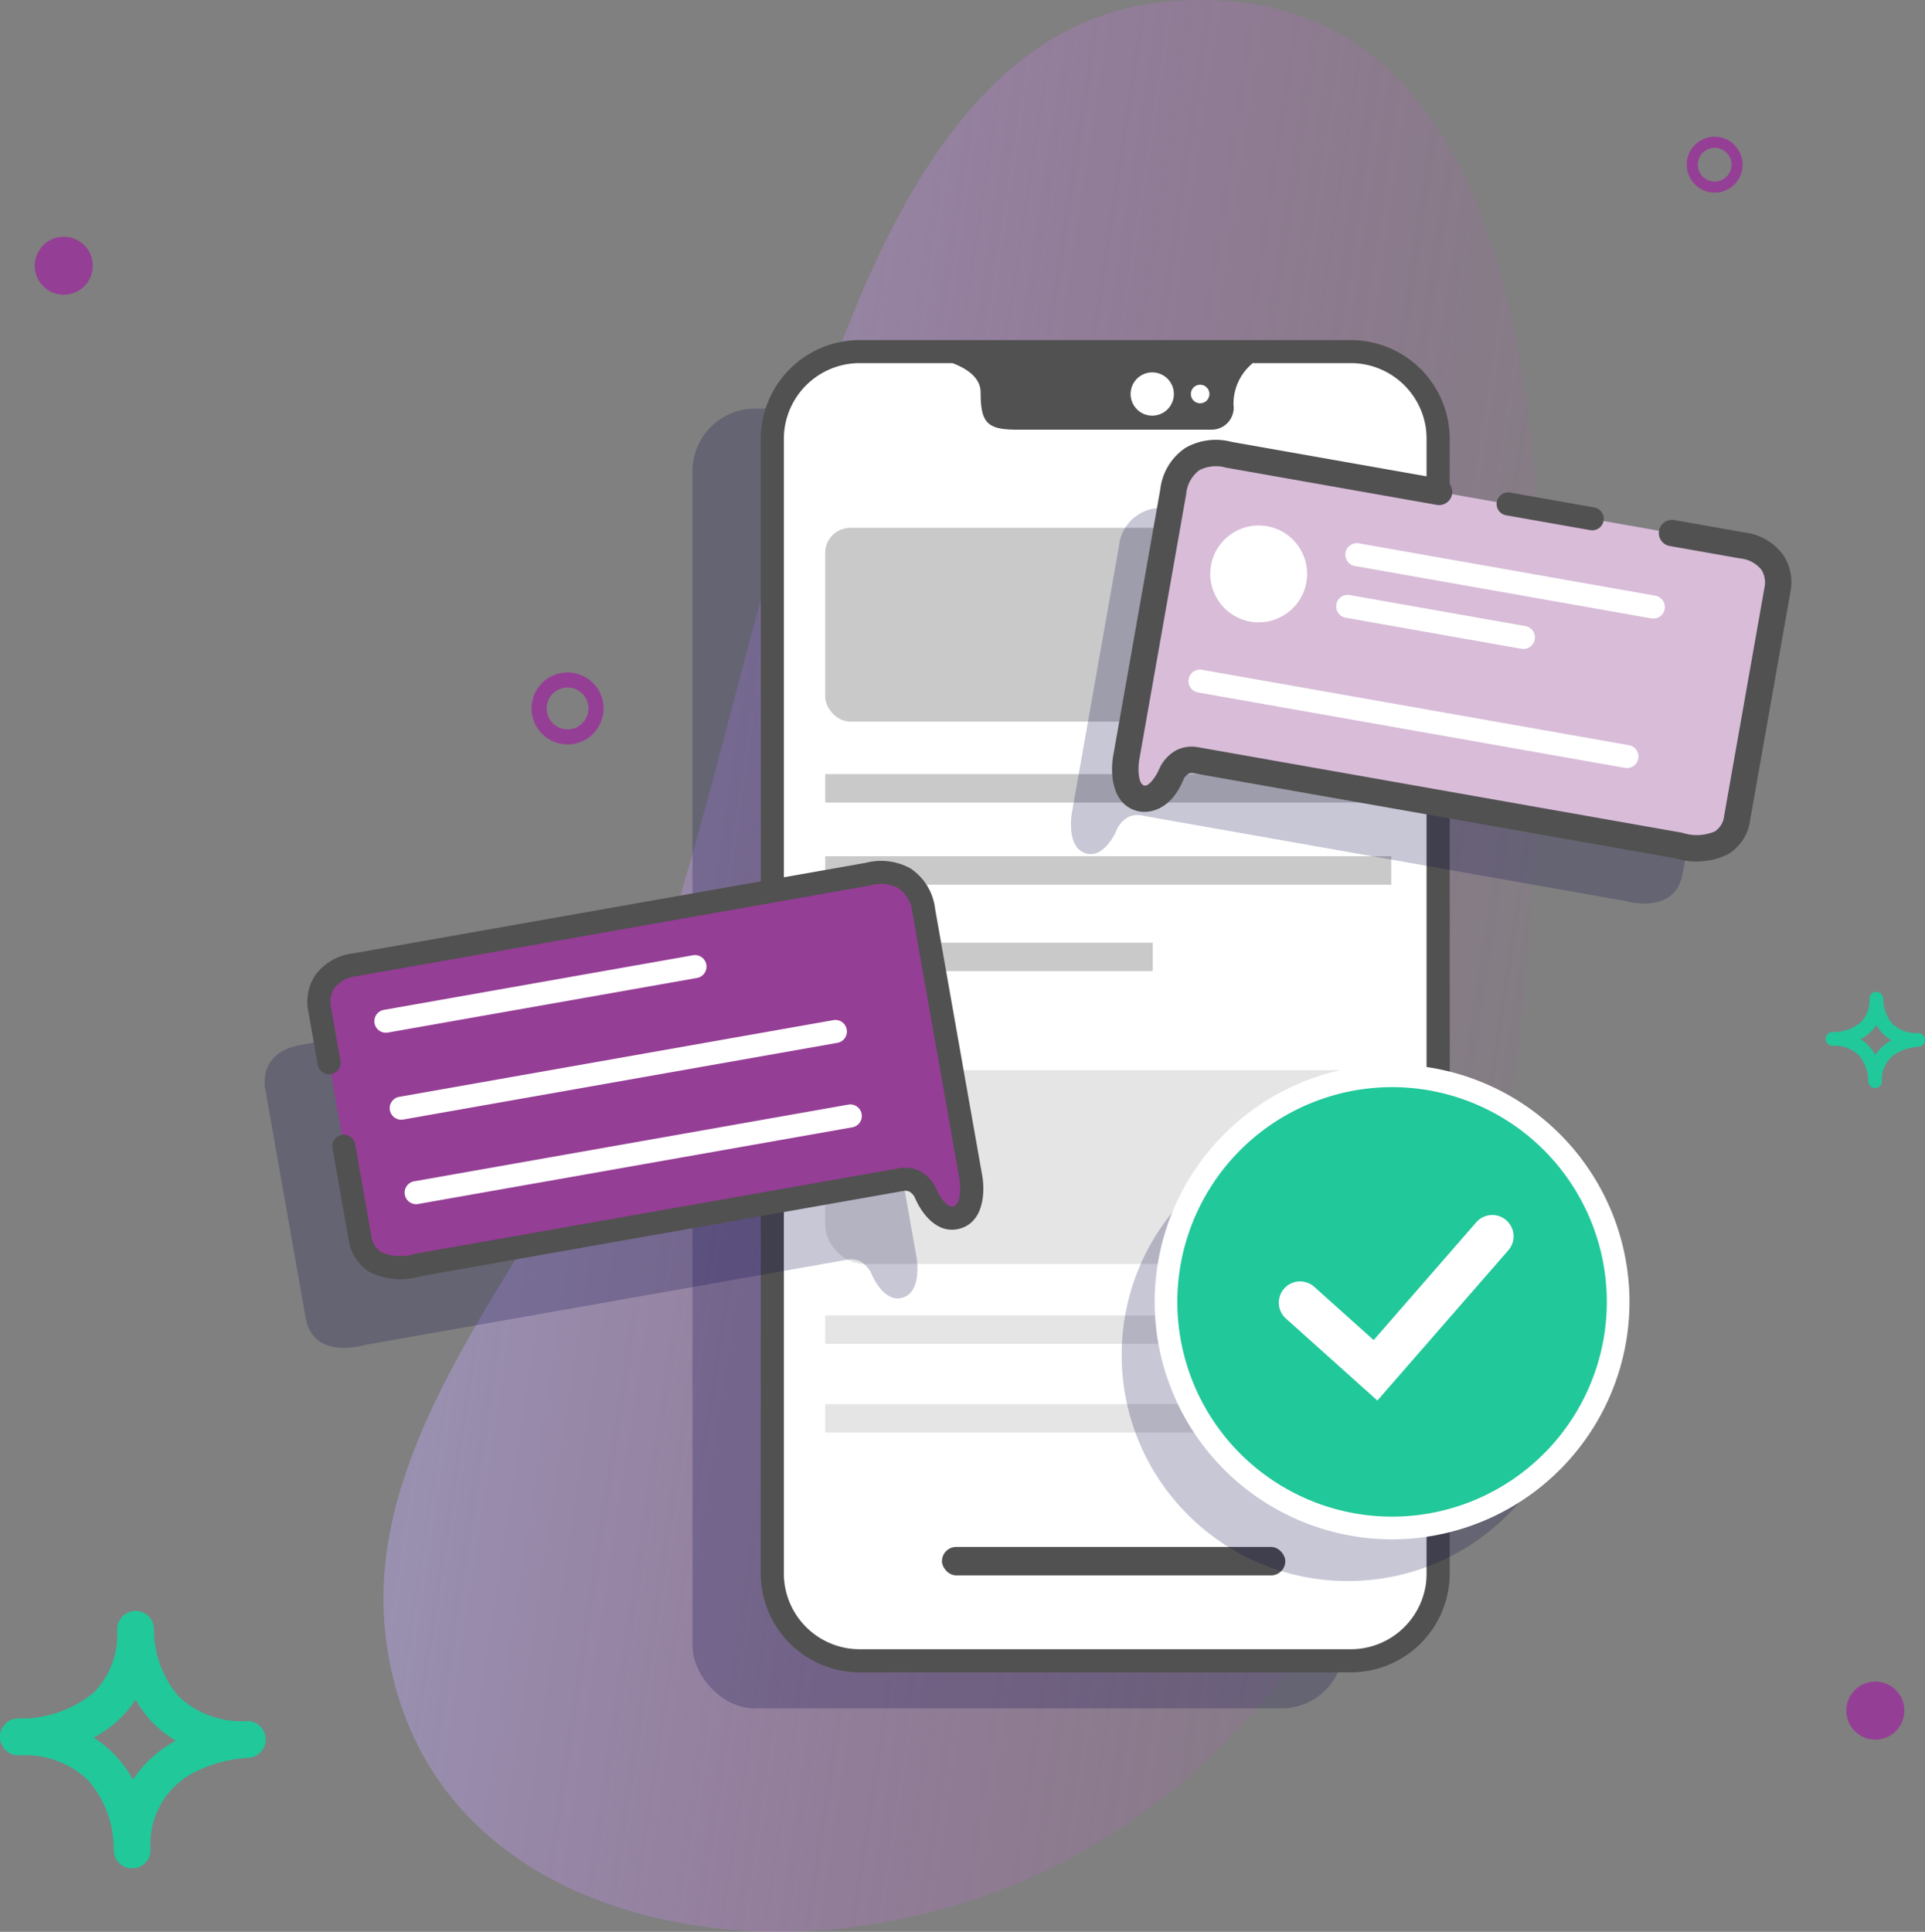 <svg xmlns="http://www.w3.org/2000/svg" xmlns:xlink="http://www.w3.org/1999/xlink" width="153.815" height="154.357" viewBox="0 0 153.815 154.357">
  <rect x="0" y="0" width="153.815" height="154.357" fill="#808080" stroke="none"/>
  <defs>
    <linearGradient id="linear-gradient" x1="1.058" y1="0.321" x2="-0.001" y2="0.064" gradientUnits="objectBoundingBox">
      <stop offset="0" stop-color="#df2fd9" stop-opacity="0"/>
      <stop offset="1" stop-color="#b7c5ff"/>
    </linearGradient>
  </defs>
  <g id="Group_7494" data-name="Group 7494" transform="translate(1749.162 2322.457)">
    <path id="Path_12767" data-name="Path 12767" d="M201.089.128c-28.887,2.608-31.683,58.013-44.141,86.4-6.174,14.066-20.733,28.578-18.167,45.156,2.9,18.7,21.977,24.141,36.685,22.352,36.4-4.427,52.125-42.525,54.507-78.626,1.468-22.258,6.12-78.442-28.883-75.282Z" transform="translate(-1857.003 -2322.457)" opacity="0.5" fill="url(#linear-gradient)"/>
    <g id="Group_7480" data-name="Group 7480" transform="translate(-1693.829 -2295.284)">
      <rect id="Rectangle_4246" data-name="Rectangle 4246" width="52.045" height="103.852" rx="5" transform="translate(0 5.478)" fill="#004" opacity="0.22"/>
      <rect id="Rectangle_4247" data-name="Rectangle 4247" width="52.045" height="103.852" rx="5" transform="translate(6.617 1.322)" fill="#fff"/>
      <path id="Path_12399" data-name="Path 12399" d="M-1443.421-2235.13h-39.248a7.906,7.906,0,0,0-7.9,7.9v90.649a7.906,7.906,0,0,0,7.9,7.9h39.248a7.907,7.907,0,0,0,7.9-7.9v-90.649A7.907,7.907,0,0,0-1443.421-2235.13Zm-12.042,3.568a.741.741,0,0,1,.741.741.741.741,0,0,1-.741.741.741.741,0,0,1-.741-.741A.741.741,0,0,1-1455.463-2231.562Zm-3.828-.986a1.728,1.728,0,0,1,1.728,1.728,1.728,1.728,0,0,1-1.728,1.728,1.727,1.727,0,0,1-1.727-1.728A1.727,1.727,0,0,1-1459.291-2232.548Zm21.927,95.964a6.064,6.064,0,0,1-6.057,6.057h-39.248a6.063,6.063,0,0,1-6.057-6.057v-90.649a6.063,6.063,0,0,1,6.057-6.056h7.415c1.149.434,2.252,1.158,2.252,2.345,0,2.478.554,2.973,2.944,2.973h15.51a1.762,1.762,0,0,0,1.749-2.011,4.217,4.217,0,0,1,1.541-3.307h7.837a6.064,6.064,0,0,1,6.057,6.056Z" transform="translate(1496.026 2235.13)" fill="#515151"/>
      <rect id="Rectangle_4248" data-name="Rectangle 4248" width="43.862" height="15.481" rx="2" transform="translate(10.604 15.002)" fill="#c9c9c9"/>
      <rect id="Rectangle_4249" data-name="Rectangle 4249" width="43.862" height="15.481" rx="3.067" transform="translate(10.604 58.333)" fill="#e5e5e5"/>
      <rect id="Rectangle_4250" data-name="Rectangle 4250" width="43.862" height="2.274" transform="translate(10.604 34.68)" fill="#c9c9c9"/>
      <rect id="Rectangle_4251" data-name="Rectangle 4251" width="45.227" height="2.274" transform="translate(10.604 41.24)" fill="#c9c9c9"/>
      <rect id="Rectangle_4252" data-name="Rectangle 4252" width="45.227" height="2.274" transform="translate(10.604 77.931)" fill="#e5e5e5"/>
      <rect id="Rectangle_4253" data-name="Rectangle 4253" width="45.227" height="2.274" transform="translate(10.604 85.015)" fill="#e5e5e5"/>
      <rect id="Rectangle_4254" data-name="Rectangle 4254" width="27.434" height="2.274" rx="1.137" transform="translate(19.933 96.428)" fill="#515151"/>
      <rect id="Rectangle_4255" data-name="Rectangle 4255" width="26.168" height="2.274" transform="translate(10.604 48.149)" fill="#c9c9c9"/>
    </g>
    <g id="Group_7486" data-name="Group 7486" transform="matrix(0.985, -0.174, 0.174, 0.985, -1729.611, -2244.76)">
      <path id="Path_12400" data-name="Path 12400" d="M-1640.468-2030.279v-4.46s-.1-2.886,3.384-2.886h41.659a3.393,3.393,0,0,1,3.848,3.673v21.6s0,2.974-1.83,2.974c-1.487,0-1.968-2.413-1.968-2.413a2.222,2.222,0,0,0-.627-.984,1.687,1.687,0,0,0-1.006-.364h-39.263s-4.2.525-4.2-2.974v-14.169Z" transform="translate(1640.469 2044.113)" fill="#004" opacity="0.22"/>
      <path id="Path_12401" data-name="Path 12401" d="M-1619.986-2050.624v-4.461s-.1-2.886,3.384-2.886h41.659a3.394,3.394,0,0,1,3.848,3.673v21.6s0,2.974-1.83,2.974c-1.487,0-1.967-2.412-1.967-2.412a2.221,2.221,0,0,0-.627-.984,1.687,1.687,0,0,0-1.006-.364h-39.263s-4.2.525-4.2-2.974v-7.4" transform="translate(1625.374 2059.107)" fill="#953e95"/>
      <g id="Group_7485" data-name="Group 7485" transform="translate(4.466)">
        <g id="Group_7481" data-name="Group 7481">
          <path id="Path_12402" data-name="Path 12402" d="M-1575.505-2032.152c-1.744,0-2.612-1.926-2.86-3.1a1.28,1.28,0,0,0-.321-.505.776.776,0,0,0-.421-.154h-39.21a5.559,5.559,0,0,1-3.993-1.053,3.656,3.656,0,0,1-1.178-2.841v-7.4a.92.92,0,0,1,.92-.92.92.92,0,0,1,.921.92v7.4a1.832,1.832,0,0,0,.552,1.457,3.835,3.835,0,0,0,2.615.6l.111-.007h39.263a2.606,2.606,0,0,1,1.592.575,3.141,3.141,0,0,1,.926,1.442l.017.072c.115.563.561,1.672,1.064,1.672.739,0,.907-1.648.91-2.055v-21.6a2.775,2.775,0,0,0-.751-2.149,3.018,3.018,0,0,0-2.078-.609l-.1.006h-41.658a2.627,2.627,0,0,0-1.929.623,2.044,2.044,0,0,0-.534,1.322v4.481a.92.92,0,0,1-.92.92.92.92,0,0,1-.921-.92v-4.45a3.843,3.843,0,0,1,1.039-2.62,4.35,4.35,0,0,1,3.265-1.2h41.618a4.848,4.848,0,0,1,3.435,1.064,4.505,4.505,0,0,1,1.374,3.53v21.6C-1572.755-2034.6-1573.334-2032.152-1575.505-2032.152Z" transform="translate(1623.487 2062.255)" fill="#515151"/>
        </g>
        <g id="Group_7482" data-name="Group 7482" transform="translate(5.044 4.881)">
          <line id="Line_166" data-name="Line 166" x2="25.072" transform="translate(0.921 0.92)" fill="#fff"/>
          <path id="Path_12403" data-name="Path 12403" d="M-1578.314-2041.856h-25.072a.921.921,0,0,1-.921-.921.921.921,0,0,1,.921-.92h25.072a.92.92,0,0,1,.921.92A.92.92,0,0,1-1578.314-2041.856Z" transform="translate(1604.307 2043.697)" fill="#fff"/>
        </g>
        <g id="Group_7483" data-name="Group 7483" transform="translate(5.044 11.936)">
          <line id="Line_167" data-name="Line 167" x2="35.218" transform="translate(0.921 0.92)" fill="#fff"/>
          <path id="Path_12404" data-name="Path 12404" d="M-1568.169-2015.031h-35.218a.921.921,0,0,1-.921-.921.92.92,0,0,1,.921-.921h35.218a.92.92,0,0,1,.92.921A.921.921,0,0,1-1568.169-2015.031Z" transform="translate(1604.307 2016.872)" fill="#fff"/>
        </g>
        <g id="Group_7484" data-name="Group 7484" transform="translate(5.044 18.787)">
          <line id="Line_168" data-name="Line 168" x2="35.218" transform="translate(0.921 0.92)" fill="#fff"/>
          <path id="Path_12405" data-name="Path 12405" d="M-1568.169-1988.982h-35.218a.921.921,0,0,1-.921-.921.921.921,0,0,1,.921-.92h35.218a.92.92,0,0,1,.92.92A.92.92,0,0,1-1568.169-1988.982Z" transform="translate(1604.307 1990.823)" fill="#fff"/>
        </g>
      </g>
    </g>
    <g id="Group_7490" data-name="Group 7490" transform="matrix(0.985, 0.174, -0.174, 0.985, -1658.05, -2288.455)">
      <path id="Path_12406" data-name="Path 12406" d="M-1283.888-2161.752v-4.46s.1-2.886-3.384-2.886h-41.658a3.394,3.394,0,0,0-3.848,3.674v21.6s0,2.974,1.83,2.974c1.487,0,1.967-2.413,1.967-2.413a2.221,2.221,0,0,1,.627-.984,1.684,1.684,0,0,1,1.006-.365h39.263s4.2.525,4.2-2.974v-14.169Z" transform="translate(1332.779 2175.267)" fill="#004" opacity="0.22"/>
      <path id="Path_12407" data-name="Path 12407" d="M-1298.506-2188.493h-17.07a3.394,3.394,0,0,0-3.848,3.674v21.6s0,2.974,1.83,2.974c1.487,0,1.967-2.412,1.967-2.412a2.224,2.224,0,0,1,.627-.984A1.688,1.688,0,0,1-1314-2164h39.263s4.2.525,4.2-2.974v-18.629s.1-2.886-3.384-2.886h-5.7" transform="translate(1322.937 2189.56)" fill="#d8bcd8"/>
      <path id="Path_12408" data-name="Path 12408" d="M-1320.543-2162.143c-2.275,0-2.882-2.531-2.882-4.026v-21.6a4.63,4.63,0,0,1,1.418-3.628,4.9,4.9,0,0,1,3.532-1.1h17.02a1.052,1.052,0,0,1,1.052,1.052,1.052,1.052,0,0,1-1.052,1.052h-17.13l-.059-.007a2.882,2.882,0,0,0-1.971.578,2.653,2.653,0,0,0-.706,2.05v21.6c0,.49.2,1.922.778,1.922.374,0,.8-.93.936-1.569l.019-.079a3.226,3.226,0,0,1,.969-1.508,2.717,2.717,0,0,1,1.7-.605h39.308l.065.008a3.7,3.7,0,0,0,2.509-.571,1.71,1.71,0,0,0,.507-1.358v-18.664h0a1.914,1.914,0,0,0-.5-1.217,2.507,2.507,0,0,0-1.833-.582h-5.7a1.052,1.052,0,0,1-1.052-1.052,1.052,1.052,0,0,1,1.052-1.052h5.7a4.476,4.476,0,0,1,3.36,1.238,3.983,3.983,0,0,1,1.076,2.712v18.618a3.756,3.756,0,0,1-1.223,2.94,5.689,5.689,0,0,1-4.087,1.086h-39.2a.646.646,0,0,0-.336.124,1.15,1.15,0,0,0-.278.441C-1318.2-2162.234-1320.3-2162.143-1320.543-2162.143Z" transform="translate(1325.885 2192.512)" fill="#515151"/>
      <path id="Path_12409" data-name="Path 12409" d="M-1214.364-2190.165h-6.822a.92.92,0,0,1-.921-.92.92.92,0,0,1,.921-.921h6.822a.921.921,0,0,1,.921.921A.92.92,0,0,1-1214.364-2190.165Z" transform="translate(1251.214 2192.139)" fill="#515151"/>
      <g id="Group_7487" data-name="Group 7487" transform="translate(17.913 6.225)">
        <line id="Line_169" data-name="Line 169" x2="24.052" transform="translate(0.921 0.92)" fill="#fff"/>
        <path id="Path_12410" data-name="Path 12410" d="M-1239.7-2167h-24.052a.921.921,0,0,1-.921-.921.921.921,0,0,1,.921-.92h24.052a.921.921,0,0,1,.921.92A.921.921,0,0,1-1239.7-2167Z" transform="translate(1264.672 2168.843)" fill="#fff"/>
      </g>
      <g id="Group_7488" data-name="Group 7488" transform="translate(7.33 18.353)">
        <line id="Line_170" data-name="Line 170" x2="34.634" transform="translate(0.92 0.921)" fill="#fff"/>
        <path id="Path_12411" data-name="Path 12411" d="M-1269.354-2120.89h-34.634a.921.921,0,0,1-.921-.921.92.92,0,0,1,.921-.92h34.634a.92.92,0,0,1,.921.92A.921.921,0,0,1-1269.354-2120.89Z" transform="translate(1304.909 2122.731)" fill="#fff"/>
      </g>
      <g id="Group_7489" data-name="Group 7489" transform="translate(17.913 10.423)">
        <line id="Line_171" data-name="Line 171" x2="14.256" transform="translate(0.921 0.92)" fill="#fff"/>
        <path id="Path_12412" data-name="Path 12412" d="M-1249.5-2151.04h-14.256a.921.921,0,0,1-.921-.92.921.921,0,0,1,.921-.921h14.256a.921.921,0,0,1,.92.921A.92.92,0,0,1-1249.5-2151.04Z" transform="translate(1264.672 2152.881)" fill="#fff"/>
      </g>
      <circle id="Ellipse_3087" data-name="Ellipse 3087" cx="3.87" cy="3.87" r="3.87" transform="translate(7.507 6.154)" fill="#fff"/>
    </g>
    <g id="Group_7492" data-name="Group 7492" transform="translate(-1659.535 -2237.406)">
      <circle id="Ellipse_3088" data-name="Ellipse 3088" cx="18.066" cy="18.066" r="18.066" transform="translate(0 5.143)" fill="#004" opacity="0.22"/>
      <g id="Group_7491" data-name="Group 7491" transform="translate(2.633 0)">
        <circle id="Ellipse_3089" data-name="Ellipse 3089" cx="18.066" cy="18.066" r="18.066" transform="translate(0.906 0.906)" fill="#21c89a"/>
        <path id="Path_12413" data-name="Path 12413" d="M-1331.709-1989.8a18.993,18.993,0,0,1-18.972-18.972,18.993,18.993,0,0,1,18.972-18.971,18.993,18.993,0,0,1,18.971,18.971A18.993,18.993,0,0,1-1331.709-1989.8Zm0-36.132a17.18,17.18,0,0,0-17.16,17.16,17.179,17.179,0,0,0,17.16,17.16,17.179,17.179,0,0,0,17.16-17.16A17.179,17.179,0,0,0-1331.709-2025.933Z" transform="translate(1350.681 2027.744)" fill="#fff"/>
      </g>
      <path id="Path_12414" data-name="Path 12414" d="M-1299-1959.774l-7.309-6.553a1.7,1.7,0,0,1-.131-2.4,1.7,1.7,0,0,1,2.4-.131l4.744,4.253,8.195-9.408a1.7,1.7,0,0,1,2.4-.165,1.7,1.7,0,0,1,.165,2.4Z" transform="translate(1319.43 1986.628)" fill="#fff"/>
    </g>
    <path id="Path_12415" data-name="Path 12415" d="M-1563.12-2134.187a2.879,2.879,0,0,1-2.876-2.876,2.879,2.879,0,0,1,2.876-2.876,2.879,2.879,0,0,1,2.876,2.876A2.879,2.879,0,0,1-1563.12-2134.187Zm0-4.547a1.674,1.674,0,0,0-1.672,1.672,1.674,1.674,0,0,0,1.672,1.672,1.673,1.673,0,0,0,1.671-1.672A1.673,1.673,0,0,0-1563.12-2138.734Z" transform="translate(-140.691 -128.789)" fill="#953e95"/>
    <g id="Group_7493" data-name="Group 7493" transform="translate(-1735.385 -2313.95)">
      <path id="Path_12416" data-name="Path 12416" d="M-1216.235-2301.636a2.235,2.235,0,0,1-2.232-2.232,2.235,2.235,0,0,1,2.232-2.232,2.235,2.235,0,0,1,2.232,2.232A2.235,2.235,0,0,1-1216.235-2301.636Zm0-3.582a1.351,1.351,0,0,0-1.349,1.349,1.351,1.351,0,0,0,1.349,1.349,1.351,1.351,0,0,0,1.349-1.349A1.351,1.351,0,0,0-1216.235-2305.218Z" transform="translate(1339.467 2308.521)" fill="#953e95"/>
      <circle id="Ellipse_3090" data-name="Ellipse 3090" cx="2.318" cy="2.318" r="2.318" transform="translate(-11 10.408)" fill="#953e95"/>
      <circle id="Ellipse_3091" data-name="Ellipse 3091" cx="2.319" cy="2.319" r="2.319" transform="translate(133.75 125.855)" fill="#953e95"/>
      <path id="Path_12417" data-name="Path 12417" d="M-1600.994-1859.486h-.024a1.47,1.47,0,0,1-1.446-1.47c0-.046,0-.092,0-.138a8.474,8.474,0,0,0-2.067-5.457,7.323,7.323,0,0,0-5.32-1.978c-.168,0-.27,0-.3,0a1.47,1.47,0,0,1-1.41-1.5,1.47,1.47,0,0,1,1.47-1.44h.227a9.075,9.075,0,0,0,5.829-2.092,6.639,6.639,0,0,0,1.844-4.9c0-.1,0-.164,0-.182a1.47,1.47,0,0,1,1.469-1.422h.025a1.47,1.47,0,0,1,1.446,1.47c0,.045,0,.091,0,.136a8.179,8.179,0,0,0,2,5.262,7.314,7.314,0,0,0,5.458,1.938,1.47,1.47,0,0,1,1.47,1.457,1.47,1.47,0,0,1-1.443,1.483,10.842,10.842,0,0,0-4.062,1.057,6.412,6.412,0,0,0-3.7,6.167c0,.1,0,.167,0,.185A1.47,1.47,0,0,1-1600.994-1859.486Zm-3.088-10.452a8.8,8.8,0,0,1,1.681,1.359,9.287,9.287,0,0,1,1.466,2,9.457,9.457,0,0,1,3.435-3.117,8.693,8.693,0,0,1-1.872-1.469,9.1,9.1,0,0,1-1.355-1.813,8.486,8.486,0,0,1-1.278,1.553A9.255,9.255,0,0,1-1604.082-1869.938Z" transform="translate(1597.779 2000.268)" fill="#21c89a"/>
      <path id="Path_12418" data-name="Path 12418" d="M-1173.3-2039.313h-.009a.549.549,0,0,1-.54-.549v-.052a3.169,3.169,0,0,0-.772-2.04,2.738,2.738,0,0,0-1.989-.739h-.111a.549.549,0,0,1-.527-.561.549.549,0,0,1,.549-.538h.085a3.393,3.393,0,0,0,2.178-.782,2.482,2.482,0,0,0,.689-1.831c0-.038,0-.061,0-.068a.547.547,0,0,1,.558-.531.55.55,0,0,1,.541.55c0,.017,0,.034,0,.051a3.057,3.057,0,0,0,.748,1.967,2.734,2.734,0,0,0,2.04.725.55.55,0,0,1,.549.544.549.549,0,0,1-.539.554,4.05,4.05,0,0,0-1.518.4,2.4,2.4,0,0,0-1.384,2.305c0,.038,0,.062,0,.069A.55.55,0,0,1-1173.3-2039.313Zm-1.154-3.907a3.3,3.3,0,0,1,.628.508,3.485,3.485,0,0,1,.548.746,3.536,3.536,0,0,1,1.284-1.165,3.246,3.246,0,0,1-.7-.549,3.4,3.4,0,0,1-.506-.678,3.179,3.179,0,0,1-.478.581A3.456,3.456,0,0,1-1174.458-2043.219Z" transform="translate(1309.351 2117.746)" fill="#21c89a"/>
    </g>
  </g>
</svg>

